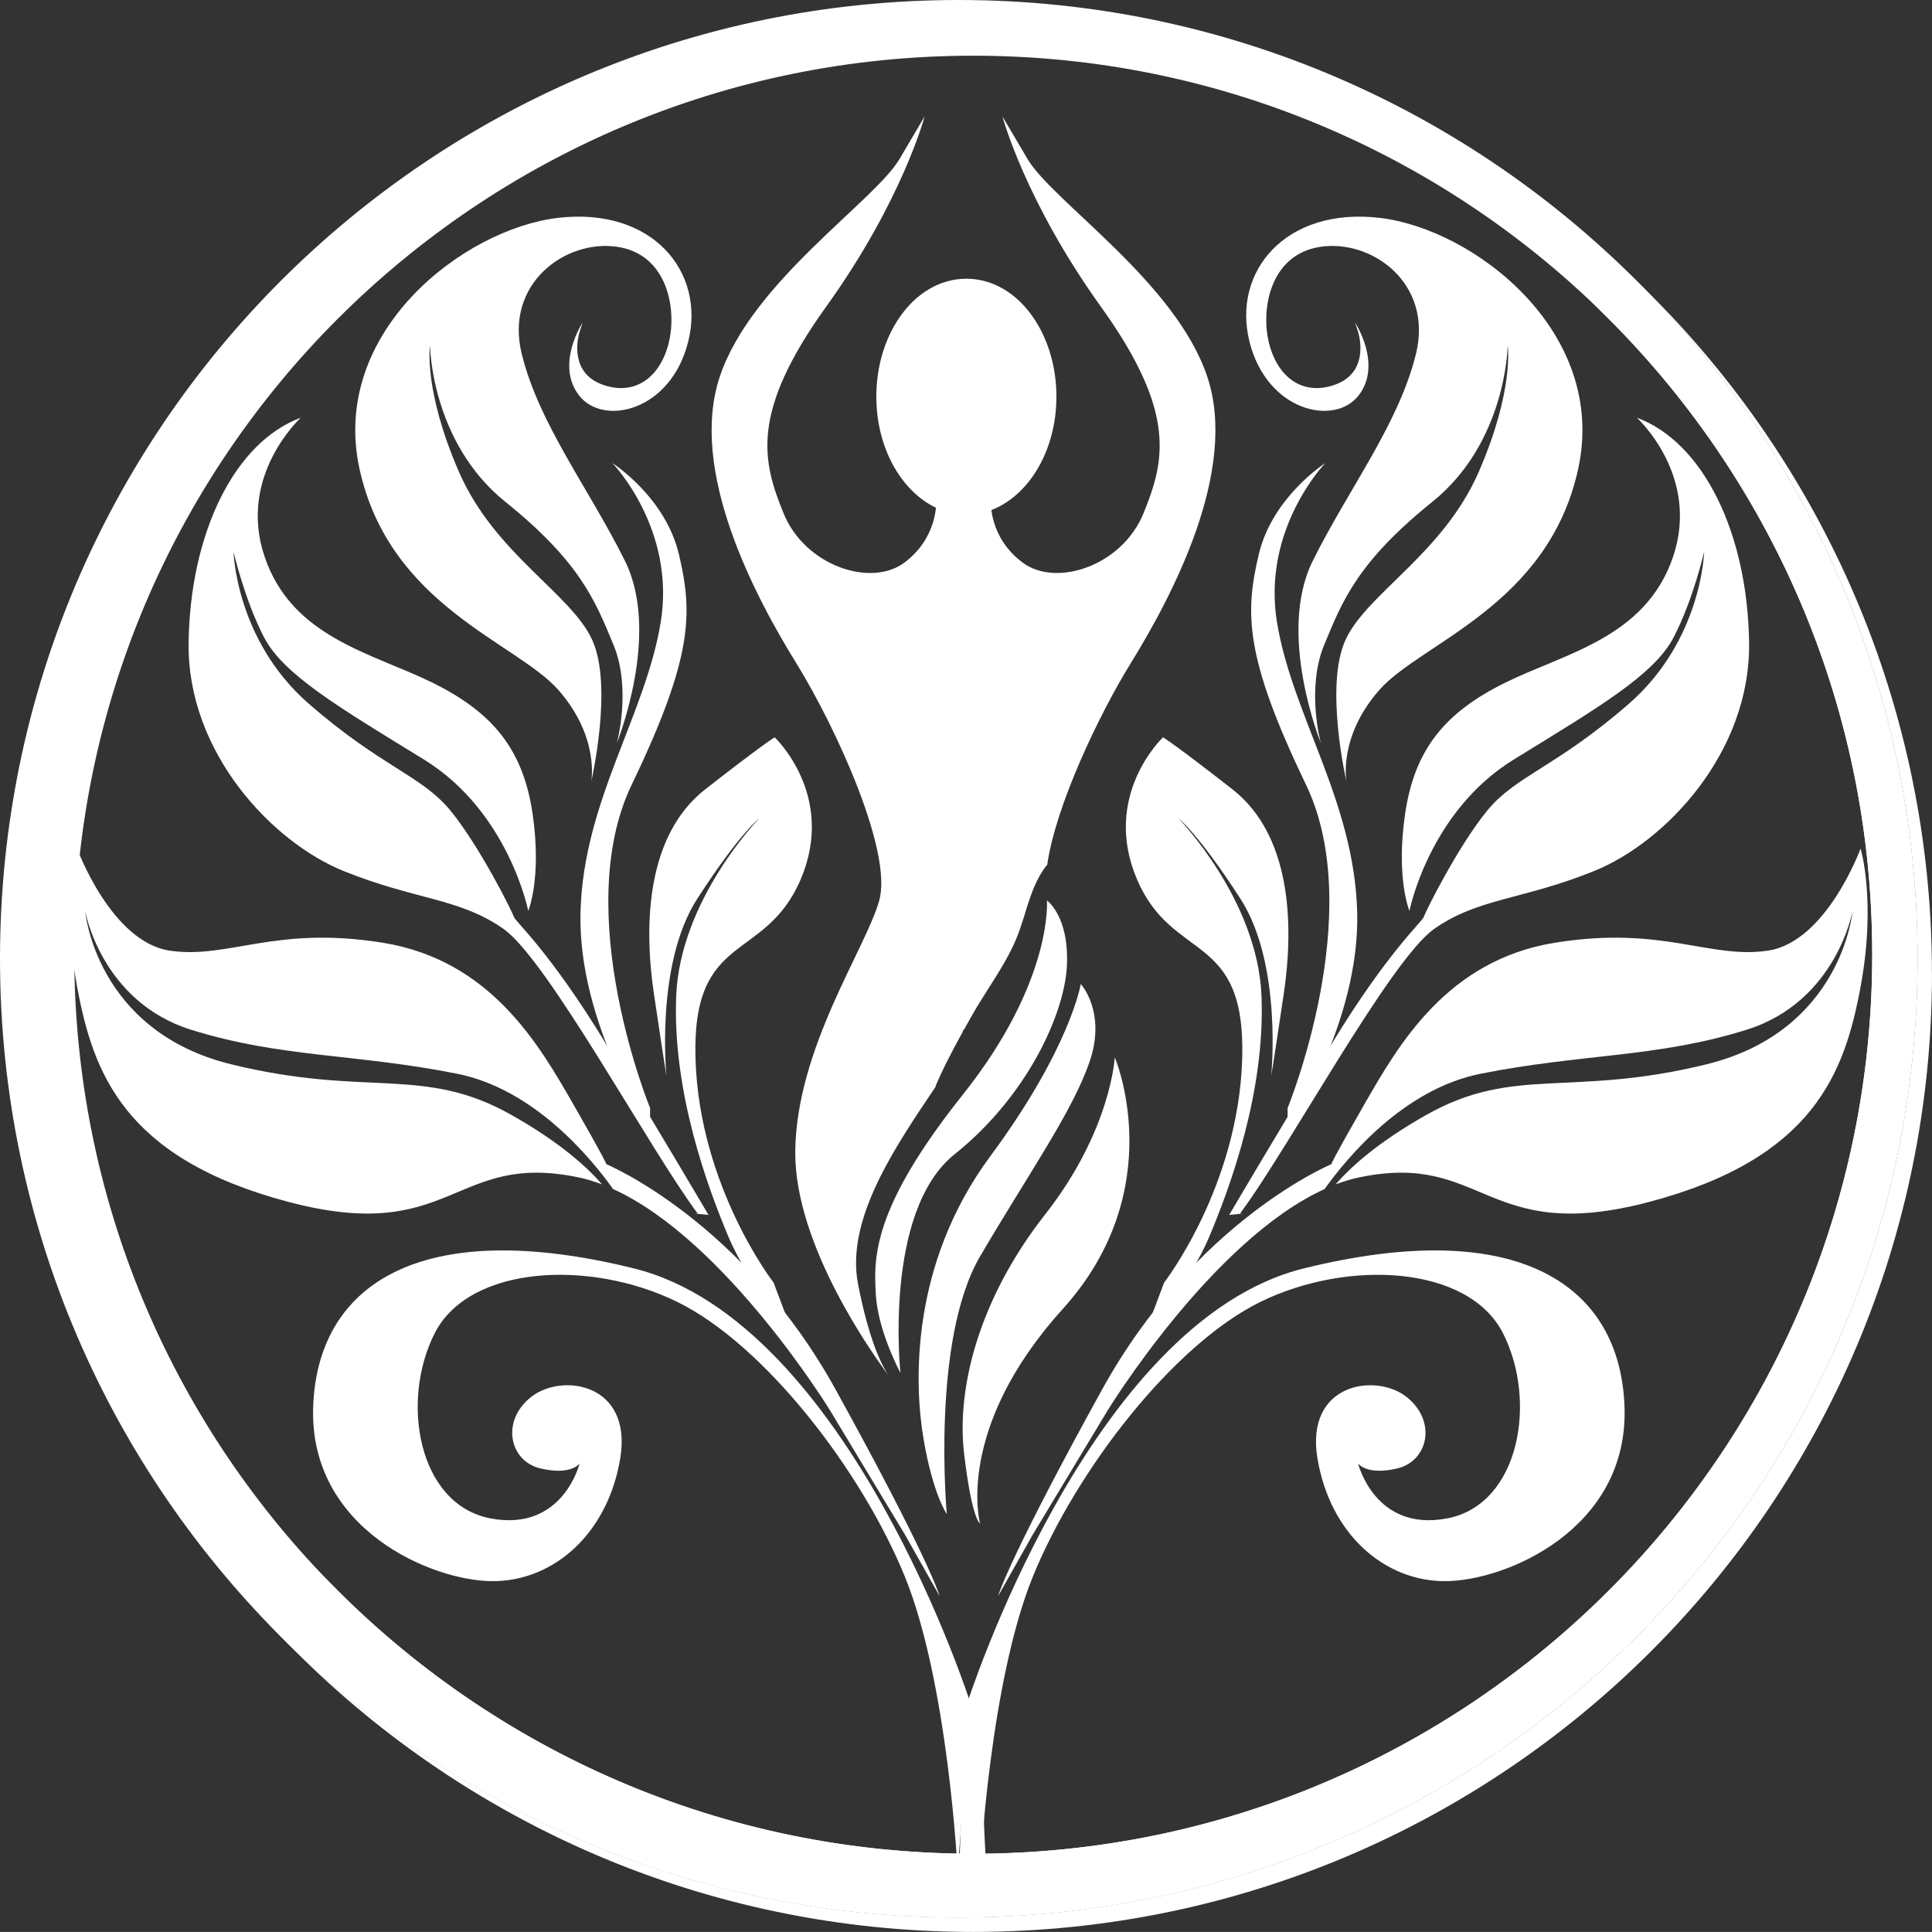 <svg xmlns="http://www.w3.org/2000/svg" id="Layer_1" viewBox="0 0 285.09 285.08"><rect x="0" y="0" width="285.09" height="285.08" fill="#333333" stroke="none"/><path d="M131.05,202.93c.23.33.36.47.36.47,0,0-.13-.16-.36-.47Z" style="fill:#fff;"></path><path d="M153.26,202.93c-.23.31-.36.47-.36.47,0,0,.13-.14.36-.47Z" style="fill:#fff;"></path><path d="M138.05,160.28c1.17-2.76,2.57-5.41,4.02-8.03.03-.13.06-.26.09-.4.01.06.03.12.04.18.36-.65.72-1.3,1.08-1.94,2.25-4.02,5.36-7.99,6.98-12.31,1.28-3.4,1.76-6.66,3.9-9.72.11-.16.24-.31.37-.44,1.22-8.62,7.52-21.97,12.34-29.78,5.98-9.69,15.96-28.35,11.26-42.31-4.7-13.96-22.8-25.79-26.5-32.06l-3.7-6.27s3.28,12.39,14.53,28.07c11.26,15.67,9.4,22.8,6.27,30.49-3.13,7.69-12.82,10.97-17.81,7.27-4.99-3.7-4.7-8.98-4.7-8.98l-3.25-.29c0-.08,0-.14,0-.14l-.79.07-.79-.07s0,.06,0,.14l-3.25.29s.28,5.27-4.7,8.98c-4.99,3.7-14.67.43-17.81-7.27-3.13-7.69-4.99-14.82,6.27-30.49,11.26-15.67,14.53-28.07,14.53-28.07l-3.7,6.27c-3.7,6.27-21.8,18.09-26.5,32.06-4.7,13.96,5.27,32.63,11.26,42.31,5.98,9.69,14.25,27.92,12.25,35.05-1.99,7.12-12.25,21.8-12.39,37.04-.13,13.8,11.54,30.06,13.75,33.01-.81-1.18-2.82-4.82-4.49-13.49-1.85-9.61,5.58-20.34,11.49-29.15Z" style="fill:#fff;"></path><path d="M155.85,59.84c-.52,9.19-6.44,16.12-13.25,16.12s-12.73-6.93-13.25-16.12c-.57-9.98,5.35-18.71,13.25-18.71s13.82,8.74,13.25,18.71Z" style="fill:#fff;"></path><path d="M154.49,132.88s.93,11.9-12.43,28.67-13.14,24.04-12.82,29.49,3.63,11.54,3.63,11.54c0,0-2.56-23.83,8.01-32.27s16.24-20.62,16.56-27.89c.32-7.27-2.96-9.55-2.96-9.55Z" style="fill:#fff;"></path><path d="M159.48,145.2s-1.5,9.4-13.36,25.43c-11.86,16.03-11.22,33.66-9.83,41.78,1.39,8.12,3.42,11.01,3.42,11.01,0,0-2.35-25.64,4.92-38.04,7.27-12.39,13.57-21.26,16.13-28.64s-1.28-11.54-1.28-11.54Z" style="fill:#fff;"></path><path d="M164.5,155.99s-.53,10.79-10.26,23.19c-9.72,12.39-13.14,25.54-11.97,35.37s2.35,10.26,2.35,10.26c0,0-3.85-13.89,12.18-31.63,16.03-17.74,7.69-37.18,7.69-37.18Z" style="fill:#fff;"></path><path d="M143.23,251.41s-17.95-56.42-49.72-64.25c-31.77-7.84-46.73,2.56-47.3,20.52-.57,17.95,17.52,25.64,26.5,25.64s16.95-6.98,18.81-18.09c1.85-11.11-8.55-12.68-13.11-9.12-4.56,3.56-3.24,9.51,1.35,10.58,4.59,1.07,5.77-.75,5.77-.75,0,0-2.46,10.15-13.14,8.12-10.69-2.03-13.36-17.31-8.23-27.35,5.13-10.04,22.97-10.9,35.8-4.59,12.82,6.3,27.14,24.79,33.55,40.5,6.41,15.71,7.8,43.49,7.8,43.49l1.92-24.68Z" style="fill:#fff;"></path><path d="M138.63,235.48l-5.12-9.07-11.01-18.26s-15.38-25.14-32.03-32.69c-3.4-4.76-11.71-14.75-22.99-17.01-14.96-2.99-26.07-2.35-39.32-6.51-13.25-4.17-15.6-17.53-15.6-17.53,0,0,1.5,17.74,21.59,22.65,20.09,4.92,28.32.11,41.35,7.48,7.2,4.07,11.2,7.75,13.34,10.23-1.17-.44-2.34-.8-3.51-1.04-18.49-3.85-18.49,10.04-42.75,3.63-24.26-6.41-28.84-19.02-31.2-31.74-2.35-12.71,0-20.41,0-20.41,0,0,5.02,13.79,13.68,15.07,8.65,1.28,15.49-3.74,31.41-1.17,15.92,2.56,23.08,15.07,28,23.61,4.91,8.55,5.02,9.08,5.02,9.08,0,0,20.09,8.34,33.87,33.34,13.36,24.22,15.18,30,15.28,30.33Z" style="fill:#fff;"></path><path d="M102.95,179.07c-7.05-9.4-22.12-37.4-28.64-41.99-6.52-4.59-13.04-4.27-23.61-8.55s-23.08-17.52-22.87-33.66c.21-16.13,6.73-29.6,16.56-33.23,0,0-9.4,8.55-5.34,20.52,4.06,11.97,15.92,14.21,24.79,18.59s13.36,9.83,14.75,19.34-.64,14.32-.64,14.32c0,0-2.89-14.64-15.39-22.33-12.5-7.69-20.73-12.5-23.61-18.06s-4.49-12.61-4.49-12.61c0,0,.32,13.04,11.11,22.44,10.79,9.4,16.67,10.58,20.94,15.81,4.27,5.24,9.08,14.85,9.3,15.6s5.24,5.02,13.57,18.7,15.17,25.32,15.17,25.32l-2.03-.21" style="fill:#fff;"></path><path d="M114.17,189.29s-10.97-14.1-11.54-33.05c-.57-18.95,10.26-14.1,15.53-26.5,5.27-12.39-3.85-20.94-3.85-20.94,0,0-1.71,1-10.26,7.69-8.55,6.7-9.12,19.66-7.55,30.2,1.57,10.54,1.85,12.11,1.85,12.11,0,0-1.71-16.53,4.56-26.21,6.27-9.69,9.12-11.83,9.12-11.83,0,0-11.68,11.97-12.25,26.21-.57,14.25,4.7,28.35,7.69,35.48,2.99,7.12,9.97,15.53,9.97,15.53l-3.28-8.69Z" style="fill:#fff;"></path><path d="M95.93,163.51s-11.83-28.78-2.71-47.73,8.98-25.36,6.98-33.91c-1.99-8.55-9.83-13.53-9.83-13.53,0,0,9.4,9.69,7.12,23.51-2.28,13.82-11.4,26.36-11.83,42.74-.43,16.38,10.26,32.2,10.26,32.2" style="fill:#fff;"></path><path d="M91.02,109.65s6.55-16.1,1.21-26.86-12.68-20.16-15.24-30.56c-2.56-10.4,6.48-16.95,14.1-15.81,7.62,1.14,8.9,9.62,7.48,14.6-1.42,4.99-5.2,7.41-9.76,5.7-4.56-1.71-3.7-6.41-3.28-7.76l.43-1.35s-4.06,6.2-.5,10.76,13.53,2.35,16.1-7.98c2.56-10.33-5.34-19.87-19.23-18.24s-33.69,16.81-29.28,37.04c4.42,20.23,23.22,25.64,29.35,32.63,6.13,6.98,4.84,13.53,4.84,13.53,0,0,3.28-14.1.14-20.94-3.13-6.84-14.39-12.68-19.66-24.79s-4.27-18.66-4.27-18.66c0,0,.14,14.25,11.11,23.08s13.25,14.53,15.96,21.09c2.71,6.55.5,14.53.5,14.53Z" style="fill:#fff;"></path><path d="M142.7,251.41s17.95-56.42,49.72-64.25c31.77-7.84,46.73,2.56,47.3,20.52s-17.52,25.64-26.5,25.64c-8.98,0-16.95-6.98-18.81-18.09s8.55-12.68,13.11-9.12,3.24,9.51-1.35,10.58-5.77-.75-5.77-.75c0,0,2.46,10.15,13.14,8.12,10.69-2.03,13.36-17.31,8.23-27.35-5.13-10.04-22.97-10.9-35.8-4.59-12.82,6.3-27.14,24.79-33.55,40.5-6.41,15.71-7.8,43.49-7.8,43.49l-1.92-24.68Z" style="fill:#fff;"></path><path d="M147.3,235.48l5.12-9.07,11.01-18.26s15.38-25.14,32.03-32.69c3.4-4.76,11.71-14.75,22.99-17.01,14.96-2.99,26.07-2.35,39.32-6.51,13.25-4.17,15.6-17.53,15.6-17.53,0,0-1.5,17.74-21.59,22.65-20.09,4.92-28.32.11-41.35,7.48-7.2,4.07-11.2,7.75-13.34,10.23,1.17-.44,2.34-.8,3.51-1.04,18.49-3.85,18.49,10.04,42.75,3.63,24.26-6.41,28.84-19.02,31.2-31.74,2.35-12.71,0-20.41,0-20.41,0,0-5.02,13.79-13.68,15.07-8.65,1.28-15.49-3.74-31.41-1.17-15.92,2.56-23.08,15.07-28,23.61-4.91,8.55-5.02,9.08-5.02,9.08,0,0-20.09,8.34-33.87,33.34-13.36,24.22-15.18,30-15.28,30.33Z" style="fill:#fff;"></path><path d="M182.98,179.07c7.05-9.4,22.12-37.4,28.64-41.99,6.52-4.59,13.04-4.27,23.61-8.55,10.58-4.27,23.08-17.52,22.87-33.66s-6.73-29.6-16.56-33.23c0,0,9.4,8.55,5.34,20.52-4.06,11.97-15.92,14.21-24.79,18.59-8.87,4.38-13.36,9.83-14.75,19.34s.64,14.32.64,14.32c0,0,2.89-14.64,15.39-22.33,12.5-7.69,20.73-12.5,23.61-18.06s4.49-12.61,4.49-12.61c0,0-.32,13.04-11.11,22.44s-16.67,10.58-20.94,15.81-9.08,14.85-9.3,15.6-5.24,5.02-13.57,18.7c-8.33,13.68-15.17,25.32-15.17,25.32l2.03-.21" style="fill:#fff;"></path><path d="M171.76,189.29s10.97-14.1,11.54-33.05-10.26-14.1-15.53-26.5c-5.27-12.39,3.85-20.94,3.85-20.94,0,0,1.71,1,10.26,7.69,8.55,6.7,9.12,19.66,7.55,30.2s-1.85,12.11-1.85,12.11c0,0,1.71-16.53-4.56-26.21-6.27-9.69-9.12-11.83-9.12-11.83,0,0,11.68,11.97,12.25,26.21.57,14.25-4.7,28.35-7.69,35.48s-9.97,15.53-9.97,15.53l3.28-8.69Z" style="fill:#fff;"></path><path d="M190,163.51s11.83-28.78,2.71-47.73-8.98-25.36-6.98-33.91,9.83-13.53,9.83-13.53c0,0-9.4,9.69-7.12,23.51s11.4,26.36,11.83,42.74-10.26,32.2-10.26,32.2" style="fill:#fff;"></path><path d="M194.91,109.65s-6.55-16.1-1.21-26.86,12.68-20.16,15.24-30.56c2.56-10.4-6.48-16.95-14.1-15.81-7.62,1.14-8.9,9.62-7.48,14.6,1.42,4.99,5.2,7.41,9.76,5.7s3.7-6.41,3.28-7.76l-.43-1.35s4.06,6.2.5,10.76-13.53,2.35-16.1-7.98,5.34-19.87,19.23-18.24,33.69,16.81,29.28,37.04c-4.42,20.23-23.22,25.64-29.35,32.63-6.13,6.98-4.84,13.53-4.84,13.53,0,0-3.28-14.1-.14-20.94s14.39-12.68,19.66-24.79,4.27-18.66,4.27-18.66c0,0-.14,14.25-11.11,23.08s-13.25,14.53-15.96,21.09c-2.71,6.55-.5,14.53-.5,14.53Z" style="fill:#fff;"></path><path d="M242.79,42.72s-.06-.05-.08-.08C217.18,17.59,182.19,2.13,143.61,2.13,65.48,2.13,2.13,65.47,2.13,143.61c0,38.41,15.31,73.26,40.16,98.75.03.03.06.06.08.08,25.53,25.05,60.51,40.5,99.09,40.5,78.14,0,141.48-63.34,141.48-141.47,0-38.42-15.31-73.26-40.16-98.75ZM143.61,273.54c-37.15,0-70.72-15.27-94.8-39.87l-.12-.12c-23.34-23.91-37.73-56.61-37.73-92.67C10.96,67.61,70.34,8.22,143.61,8.22c36.07,0,68.76,14.39,92.67,37.73.04.04.08.08.12.12,24.6,24.08,39.87,57.66,39.87,94.81,0,73.26-59.39,132.66-132.66,132.66Z" style="fill:#fff;"></path><path d="M285.09,143.61c0,78.14-63.35,141.47-141.48,141.47-39.67,0-75.53-16.33-101.23-42.64,25.53,25.05,60.51,40.5,99.09,40.5,78.14,0,141.48-63.34,141.48-141.47,0-38.42-15.31-73.26-40.16-98.75,26.11,25.67,42.29,61.39,42.29,100.89Z" style="fill:#fff;"></path><path d="M242.79,42.72s-.06-.05-.08-.08C217.01,16.33,181.15,0,141.47,0,63.35,0,0,63.34,0,141.47c0,39.5,16.19,75.21,42.29,100.89.03.03.06.06.08.08,25.53,25.05,60.51,40.5,99.09,40.5,78.14,0,141.48-63.34,141.48-141.47,0-38.42-15.31-73.26-40.16-98.75ZM143.61,273.54c-37.15,0-70.72-15.27-94.8-39.87l-.12-.12c-24.6-24.08-39.87-57.66-39.87-94.81C8.82,65.48,68.21,6.09,141.47,6.09c37.15,0,70.73,15.27,94.81,39.87.04.04.08.08.12.12,24.6,24.08,39.87,57.66,39.87,94.81,0,73.26-59.39,132.66-132.66,132.66Z" style="fill:#fff;"></path><path d="M145.02,275.63h-3.49l.93-21.7s2.71,2.25,2.71,4.73v8.99c0,1.71.31,7.13.31,7.13" style="fill:#fff;"></path></svg>